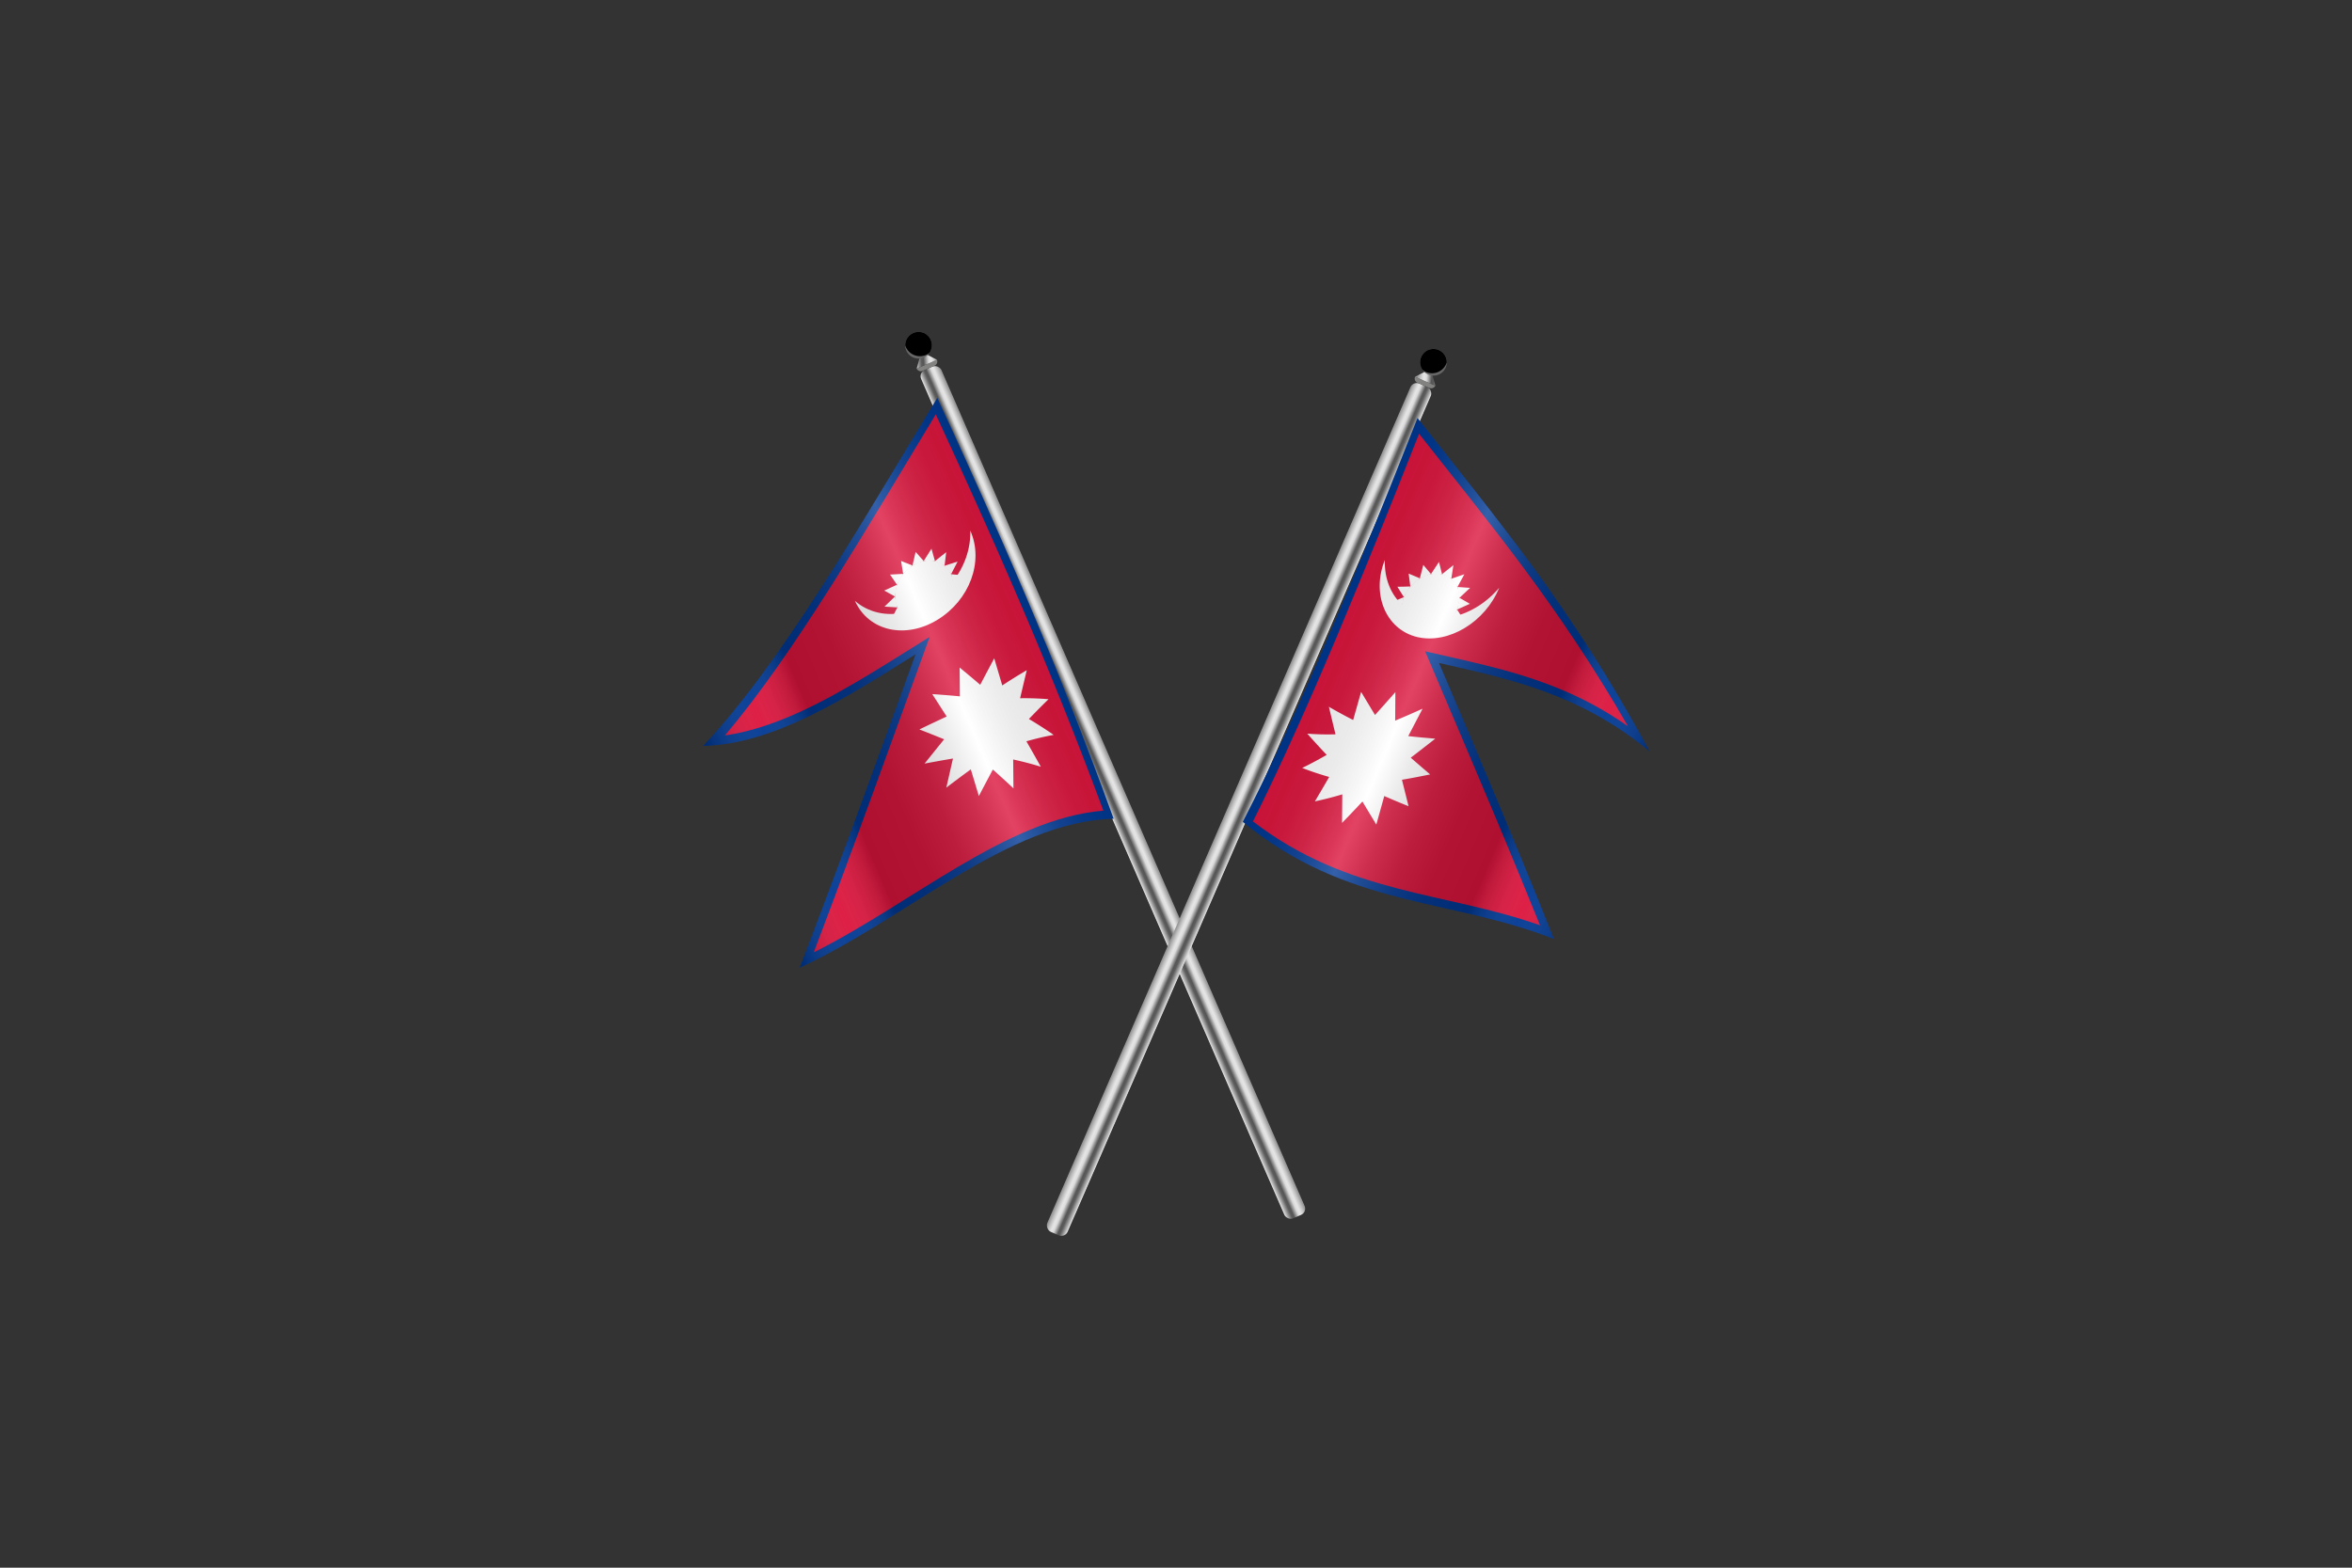 <svg xmlns="http://www.w3.org/2000/svg" xmlns:xlink="http://www.w3.org/1999/xlink" viewBox="0 0 1500 1000"><rect x="0" y="0" width="1500" height="1000" fill="#333333" stroke="none"/><defs><style>.cls-1{fill:none;}.cls-2{isolation:isolate;}.cls-3{fill:url(#linear-gradient);}.cls-4{fill:url(#linear-gradient-2);}.cls-5{fill:url(#linear-gradient-3);}.cls-6{fill:url(#linear-gradient-4);}.cls-7{fill:#666;}.cls-10,.cls-15,.cls-17,.cls-8{mix-blend-mode:screen;}.cls-8{fill:url(#radial-gradient);}.cls-9{clip-path:url(#clip-path);}.cls-10{fill:url(#radial-gradient-2);}.cls-11{fill:url(#linear-gradient-5);}.cls-12{fill:url(#linear-gradient-6);}.cls-13{fill:url(#linear-gradient-7);}.cls-14{fill:url(#linear-gradient-8);}.cls-15{fill:url(#radial-gradient-3);}.cls-16{clip-path:url(#clip-path-2);}.cls-17{fill:url(#radial-gradient-4);}.cls-18{fill:#003893;}.cls-19{fill:#dc143c;}.cls-20{fill:#fff;}.cls-21{fill:url(#linear-gradient-9);}.cls-22{fill:url(#linear-gradient-10);}</style><linearGradient id="linear-gradient" x1="9431.64" y1="-1045.35" x2="9440.32" y2="-1045.35" gradientTransform="matrix(1, 0, 0, -1, -8728.45, -538.93)" gradientUnits="userSpaceOnUse"><stop offset="0" stop-color="#e6e6e6"/><stop offset="0.13" stop-color="#8d8d8d"/><stop offset="0.22" stop-color="#565656"/><stop offset="0.32" stop-color="#717171"/><stop offset="0.54" stop-color="#b7b7b7"/><stop offset="0.68" stop-color="#e6e6e6"/><stop offset="0.74" stop-color="#dbdbdb"/><stop offset="0.85" stop-color="#bdbdbd"/><stop offset="0.96" stop-color="#999"/></linearGradient><linearGradient id="linear-gradient-2" x1="-2691.83" y1="-1045.35" x2="-2677.73" y2="-1045.35" gradientTransform="translate(3394.59 1550.78)" gradientUnits="userSpaceOnUse"><stop offset="0" stop-color="#e6e6e6"/><stop offset="0.04" stop-color="#cecece"/><stop offset="0.2" stop-color="#7c7c7c"/><stop offset="0.27" stop-color="#5c5c5c"/><stop offset="0.36" stop-color="#565656"/><stop offset="0.49" stop-color="#a7a7a7"/><stop offset="0.58" stop-color="#dbdbdb"/><stop offset="0.68" stop-color="#e6e6e6"/><stop offset="0.74" stop-color="#dbdbdb"/><stop offset="0.85" stop-color="#bdbdbd"/><stop offset="0.96" stop-color="#999"/></linearGradient><linearGradient id="linear-gradient-3" x1="-2691.83" y1="-215723.7" x2="-2677.74" y2="-215723.7" gradientTransform="matrix(0.92, -0.4, 0.01, 0.02, 5220.33, 4149.75)" gradientUnits="userSpaceOnUse"><stop offset="0" stop-color="#cfcfcd"/><stop offset="0.04" stop-color="#b7b7b5"/><stop offset="0.2" stop-color="#656563"/><stop offset="0.27" stop-color="#454543"/><stop offset="0.36" stop-color="#3f3f3d"/><stop offset="0.49" stop-color="#90908e"/><stop offset="0.58" stop-color="#c4c4c2"/><stop offset="0.68" stop-color="#cfcfcd"/><stop offset="0.74" stop-color="#c4c4c2"/><stop offset="0.85" stop-color="#a6a6a4"/><stop offset="0.96" stop-color="#828280"/></linearGradient><linearGradient id="linear-gradient-4" x1="-2691.2" y1="-1347.37" x2="-2676.88" y2="-1342.47" gradientTransform="translate(3588.77 394.36) rotate(-23.48)" xlink:href="#linear-gradient-2"/><radialGradient id="radial-gradient" cx="6063.78" cy="6795.37" r="2.16" gradientTransform="matrix(-1.99, 0.84, -0.87, -2.05, 18561.57, 9026.74)" gradientUnits="userSpaceOnUse"><stop offset="0" stop-color="#fff"/><stop offset="0.09" stop-color="#fcfcfc"/><stop offset="0.16" stop-color="#f1f1f1"/><stop offset="0.23" stop-color="#dfdfe0"/><stop offset="0.3" stop-color="#c5c5c8"/><stop offset="0.37" stop-color="#a4a4a9"/><stop offset="0.43" stop-color="#7c7c83"/><stop offset="0.5" stop-color="#4d4d57"/><stop offset="0.55" stop-color="#20202c"/><stop offset="1" stop-color="#00000d"/></radialGradient><clipPath id="clip-path"><path class="cls-1" d="M578,223.61a8.51,8.51,0,1,0,4.42-11.2A8.51,8.51,0,0,0,578,223.61Z"/></clipPath><radialGradient id="radial-gradient-2" cx="6064.21" cy="6795.37" r="4.5" gradientTransform="matrix(-1.99, 0.84, -0.87, -2.05, 18561.57, 9026.74)" gradientUnits="userSpaceOnUse"><stop offset="0" stop-color="#fff"/><stop offset="0.25" stop-color="#b2b2b2"/><stop offset="0.52" stop-color="#666"/><stop offset="0.75" stop-color="#2f2f2f"/><stop offset="0.91" stop-color="#0d0d0d"/><stop offset="1"/></radialGradient><linearGradient id="linear-gradient-5" x1="7274.07" y1="-96.12" x2="7282.76" y2="-96.12" gradientTransform="translate(-6485.87 613.41)" xlink:href="#linear-gradient"/><linearGradient id="linear-gradient-6" x1="-534.27" y1="-96.12" x2="-520.17" y2="-96.12" gradientTransform="matrix(1, 0, 0, -1, 1317.53, 420.18)" xlink:href="#linear-gradient-2"/><linearGradient id="linear-gradient-7" x1="-534.27" y1="-178056.07" x2="-520.17" y2="-178056.07" gradientTransform="matrix(-0.92, -0.4, -0.01, 0.02, -1363.21, 4149.75)" xlink:href="#linear-gradient-3"/><linearGradient id="linear-gradient-8" x1="-533.63" y1="-398.15" x2="-519.31" y2="-393.24" gradientTransform="matrix(-0.92, -0.4, -0.4, 0.92, 268.35, 394.36)" xlink:href="#linear-gradient-2"/><radialGradient id="radial-gradient-3" cx="5061.03" cy="6377.75" r="2.16" gradientTransform="matrix(1.99, 0.84, 0.87, -2.05, -14704.45, 9026.74)" xlink:href="#radial-gradient"/><clipPath id="clip-path-2"><path class="cls-1" d="M922,234.48a8.51,8.51,0,1,1-4.42-11.2A8.51,8.51,0,0,1,922,234.48Z"/></clipPath><radialGradient id="radial-gradient-4" cx="5061.46" cy="6377.75" r="4.5" gradientTransform="matrix(1.99, 0.84, 0.87, -2.05, -14704.45, 9026.74)" xlink:href="#radial-gradient-2"/><linearGradient id="linear-gradient-9" x1="895.44" y1="520.07" x2="1116.44" y2="520.07" gradientTransform="translate(226.27 -430.32) rotate(23.1)" gradientUnits="userSpaceOnUse"><stop offset="0" stop-opacity="0.1"/><stop offset="0.08" stop-color="#202020" stop-opacity="0.11"/><stop offset="0.18" stop-color="#797979" stop-opacity="0.15"/><stop offset="0.3" stop-color="#fff" stop-opacity="0.2"/><stop offset="0.38" stop-color="#969696" stop-opacity="0.2"/><stop offset="0.47" stop-color="#424242" stop-opacity="0.2"/><stop offset="0.57" stop-color="#101010" stop-opacity="0.2"/><stop offset="0.7" stop-opacity="0.2"/><stop offset="0.84" stop-color="#fff" stop-opacity="0.05"/><stop offset="1" stop-opacity="0.2"/></linearGradient><linearGradient id="linear-gradient-10" x1="497.97" y1="682.94" x2="722.87" y2="682.94" gradientTransform="matrix(-0.93, 0.39, 0.4, 0.93, 850.38, -442.28)" xlink:href="#linear-gradient-9"/></defs><title>nepal</title><g class="cls-2"><g id="Layer_1" data-name="Layer 1"><rect class="cls-3" x="703.15" y="227.7" width="8.69" height="557.44" transform="translate(1558.18 688.97) rotate(156.52)"/><rect class="cls-4" x="702.7" y="210.46" width="14.1" height="589.96" rx="4.32" transform="translate(-142.62 324.68) rotate(-23.48)"/><path class="cls-5" d="M584.62,235.11a2.84,2.84,0,0,0,3.72,1.46l7.73-3.36a2.83,2.83,0,0,0,1.47-3.72Z"/><polygon class="cls-6" points="584.61 235.11 597.54 229.49 591.06 226.12 586.56 228.07 584.61 235.11"/><path class="cls-7" d="M578,223.61a8.51,8.51,0,1,0,4.42-11.2A8.51,8.51,0,0,0,578,223.61Z"/><path class="cls-8" d="M583.1,218.71a4.66,4.66,0,1,1,6.16,2.6A4.72,4.72,0,0,1,583.1,218.71Z"/><g class="cls-9"><path class="cls-10" d="M577.58,221.05a9.72,9.72,0,1,1,12.86,5.42A9.85,9.85,0,0,1,577.58,221.05Z"/></g><rect class="cls-11" x="788.17" y="238.57" width="8.69" height="557.44" transform="translate(271.76 -272.95) rotate(23.48)"/><rect class="cls-12" x="783.2" y="221.33" width="14.1" height="589.96" rx="4.32" transform="translate(1309.32 1304.75) rotate(-156.52)"/><path class="cls-13" d="M915.38,246a2.84,2.84,0,0,1-3.72,1.46l-7.73-3.36a2.83,2.83,0,0,1-1.47-3.72Z"/><polygon class="cls-14" points="915.39 245.98 902.46 240.36 908.94 236.99 913.44 238.94 915.39 245.98"/><path class="cls-7" d="M922,234.48a8.51,8.51,0,1,1-4.42-11.2A8.51,8.51,0,0,1,922,234.48Z"/><path class="cls-15" d="M916.9,229.58a4.66,4.66,0,1,0-6.16,2.6A4.72,4.72,0,0,0,916.9,229.58Z"/><g class="cls-16"><path class="cls-17" d="M922.42,231.92a9.72,9.72,0,1,0-12.86,5.42A9.85,9.85,0,0,0,922.42,231.92Z"/></g><path class="cls-18" d="M792.6,524.21C829.73,452,866.86,360.7,904,266.67c49.35,62.79,98.7,120.8,148,212.59-44.75-37-89.5-46.19-134.25-56.36,24.43,57.42,48.86,114.56,73.28,176.09C924.92,572.85,858.76,578.89,792.6,524.21Z"/><path id="_28" data-name="28" class="cls-19" d="M855.24,399.73c61,23.61,122,20.52,183.07,63.61C993.86,386,949.42,333.19,905,276.7c-35.3,89.44-70.6,176.56-105.9,247.26,61,46.87,122,44.66,183.07,66.28-34.55-85.6-69.1-163.56-103.65-247.11C870.75,362.32,863,381.24,855.24,399.73Z"/><path id="_27" data-name="27" class="cls-20" d="M883.2,357.25c-.83,24.07,17.62,41,41.19,36.66,11.86-2.12,23.35-9,31.73-19-8.74,21.69-32.14,36.13-52.28,31.45-20.14-4.84-29.38-27.54-20.64-49.15"/><path id="_26" data-name="26" class="cls-20" d="M919.66,366.23c9.37,2.12,13.67,12.24,9.6,22.58s-15,17-24.32,14.82-13.68-12.54-9.61-22.75S910.29,364.13,919.66,366.23Z"/><path id="_25" data-name="25" class="cls-20" d="M925.59,369.13q.67-4.32,1.33-8.64l-7.26,5.74"/><path id="_24" data-name="24" class="cls-20" d="M929.5,374.44l4.39-8.12-8.3,2.81"/><path id="_23" data-name="23" class="cls-20" d="M930.79,381.35q3.39-3.19,6.78-6.36c-2.69-.19-5.38-.38-8.07-.55"/><path id="_22" data-name="22" class="cls-20" d="M929.26,388.81c2.72-1.23,5.43-2.44,8.14-3.65l-6.61-3.81"/><path id="_21" data-name="21" class="cls-20" d="M925.16,395.68l8.25-.39q-2.07-3.24-4.15-6.48"/><path id="_20" data-name="20" class="cls-20" d="M919.09,400.92l7.12,2.93-1.05-8.17"/><path id="_19" data-name="19" class="cls-20" d="M912.61,366.17c1.7-2.59,3.41-5.17,5.12-7.77.64,2.61,1.29,5.22,1.93,7.83"/><path id="_18" data-name="18" class="cls-20" d="M905.51,368.94q1.1-4.31,2.2-8.61,2.44,2.93,4.9,5.84"/><path id="_17" data-name="17" class="cls-20" d="M899.44,374.1q-.53-4.1-1.06-8.2c2.38,1,4.75,2,7.13,3"/><path id="_16" data-name="16" class="cls-20" d="M895.33,380.88l-4.15-6.59c2.75,0,5.51-.11,8.26-.19"/><path id="_15" data-name="15" class="cls-20" d="M893.8,388.3c-2.2-1.33-4.4-2.66-6.61-4,2.71-1.11,5.43-2.24,8.14-3.4"/><path id="_1" data-name="1" class="cls-20" d="M868.06,441.34q-2.55,9-5.08,17.93c-5.16-2.63-10.32-5.42-15.48-8.43q2.1,8.81,4.22,17.57a176.72,176.72,0,0,1-18-.42q6.19,7,12.39,13.54c-5.22,3-10.43,5.81-15.64,8.33,5.74,2.22,11.49,4.12,17.23,5.75q-4.56,7.89-9.11,15.56c5.82-1.2,11.64-2.71,17.46-4.46l-.15,18.19q6.51-6.63,13-13.63,4.42,7.43,8.85,14.7,2.55-9.08,5.08-18.2c5.16,2.27,10.32,4.42,15.49,6.51q-2.11-8.43-4.22-16.88c6-1,12-2.21,18-3.4q-6.2-5.29-12.38-10.67c5.21-4,10.42-8.06,15.63-12.14-5.74-.5-11.49-1-17.23-1.64q4.56-8.7,9.11-17.47c-5.82,2.61-11.64,5.17-17.46,7.6l.15-18.2q-6.51,7.41-13,14.59Q872.49,448.77,868.06,441.34Z"/><path class="cls-21" d="M792.6,524.21C829.73,452,866.86,360.7,904,266.67c49.35,62.79,98.7,120.8,148,212.59-44.75-37-89.5-46.19-134.25-56.36,24.43,57.42,48.86,114.56,73.28,176.09C924.92,572.85,858.76,578.89,792.6,524.21Z"/><path class="cls-18" d="M710.23,522.23c-37.49-103.3-75-187.23-112.46-268.44C548,336,498.22,423,448.45,475.8c45.14-1.08,90.29-30.24,135.44-58.43-24.63,67.91-49.27,136.11-73.9,199.89C576.73,586.8,643.48,523.81,710.23,522.23Z"/><path id="_28-2" data-name="28" class="cls-19" d="M647,376.06c-61.56,28.6-123.13,84.2-184.69,93.08,44.82-53,89.65-130.75,134.48-204.82C632.42,341.48,668.06,421,703.69,517.09c-61.56,5.07-123.13,59.77-184.7,90.39,34.84-91.62,69.68-191,104.52-284.63C631.34,340.25,639.17,357.94,647,376.06Z"/><path id="_27-2" data-name="27" class="cls-20" d="M618.78,338.46c.83,24-17.77,46.77-41.55,52.2-12,2.65-23.57,0-32-7.39,8.82,19.55,32.44,24.53,52.76,12,20.32-12.42,29.64-37.13,20.82-56.76"/><path id="_26-2" data-name="26" class="cls-20" d="M582,360.74c-9.45,5.91-13.79,17.85-9.69,26.71s15.1,11.19,24.55,5.37,13.79-17.56,9.69-26.54S591.44,354.81,582,360.74Z"/><path id="_25-2" data-name="25" class="cls-20" d="M576,366.05c-.44-2.74-.89-5.47-1.34-8.21l7.33,2.9"/><path id="_24-2" data-name="24" class="cls-20" d="M572.06,373l-4.43-6.49,8.37-.45"/><path id="_23-2" data-name="23" class="cls-20" d="M570.76,380.5l-6.84-3.79c2.71-1.23,5.43-2.47,8.14-3.72"/><path id="_22-2" data-name="22" class="cls-20" d="M572.3,387.45l-8.21-.5,6.67-6.45"/><path id="_21-2" data-name="21" class="cls-20" d="M576.45,392.76l-8.33,2.89,4.18-8.2"/><path id="_20-2" data-name="20" class="cls-20" d="M582.57,395.64l-7.18,5.82c.35-2.9.71-5.8,1.06-8.7"/><path id="_19-2" data-name="19" class="cls-20" d="M589.11,357.87c-1.73-1.94-3.45-3.89-5.17-5.83l-2,8.7"/><path id="_18-2" data-name="18" class="cls-20" d="M596.27,357.92,594.05,350q-2.47,3.91-4.94,7.83"/><path id="_17-2" data-name="17" class="cls-20" d="M602.39,360.88c.36-2.89.71-5.79,1.07-8.68q-3.6,2.83-7.19,5.72"/><path id="_16-2" data-name="16" class="cls-20" d="M606.54,366.28l4.19-8.08q-4.17,1.31-8.34,2.68"/><path id="_15-2" data-name="15" class="cls-20" d="M608.08,373.27q3.33-3.15,6.67-6.24-4.1-.4-8.21-.75"/><path id="_1-2" data-name="1" class="cls-20" d="M634.07,419.93q2.56,8.63,5.13,17.3c5.21-3.42,10.41-6.67,15.62-9.7q-2.13,8.91-4.25,17.87a179.85,179.85,0,0,1,18.12.62q-6.24,6.08-12.49,12.61c5.26,3.14,10.52,6.5,15.78,10.14-5.8,1.06-11.59,2.44-17.39,4.09q4.6,8,9.2,16.23c-5.87-1.83-11.75-3.35-17.62-4.63q.08,9.21.16,18.41c-4.38-4.12-8.76-8.09-13.14-12q-4.46,8.38-8.92,16.9-2.57-8.54-5.13-17c-5.21,3.78-10.42,7.68-15.62,11.65q2.13-9.3,4.25-18.58c-6,1-12.08,2.11-18.13,3.25q6.25-7.8,12.5-15.51c-5.26-2.15-10.52-4.23-15.78-6.29q8.7-4.2,17.39-8.25-4.61-7.17-9.2-14.29c5.87.4,11.74.86,17.62,1.44q-.07-9.18-.16-18.38,6.57,5.39,13.13,11Q629.61,428.29,634.07,419.93Z"/><path class="cls-22" d="M710.23,522.23c-37.49-103.3-75-187.23-112.46-268.44C548,336,498.22,423,448.45,475.8c45.14-1.08,90.29-30.24,135.44-58.43-24.63,67.91-49.27,136.11-73.9,199.89C576.73,586.8,643.48,523.81,710.23,522.23Z"/></g></g></svg>